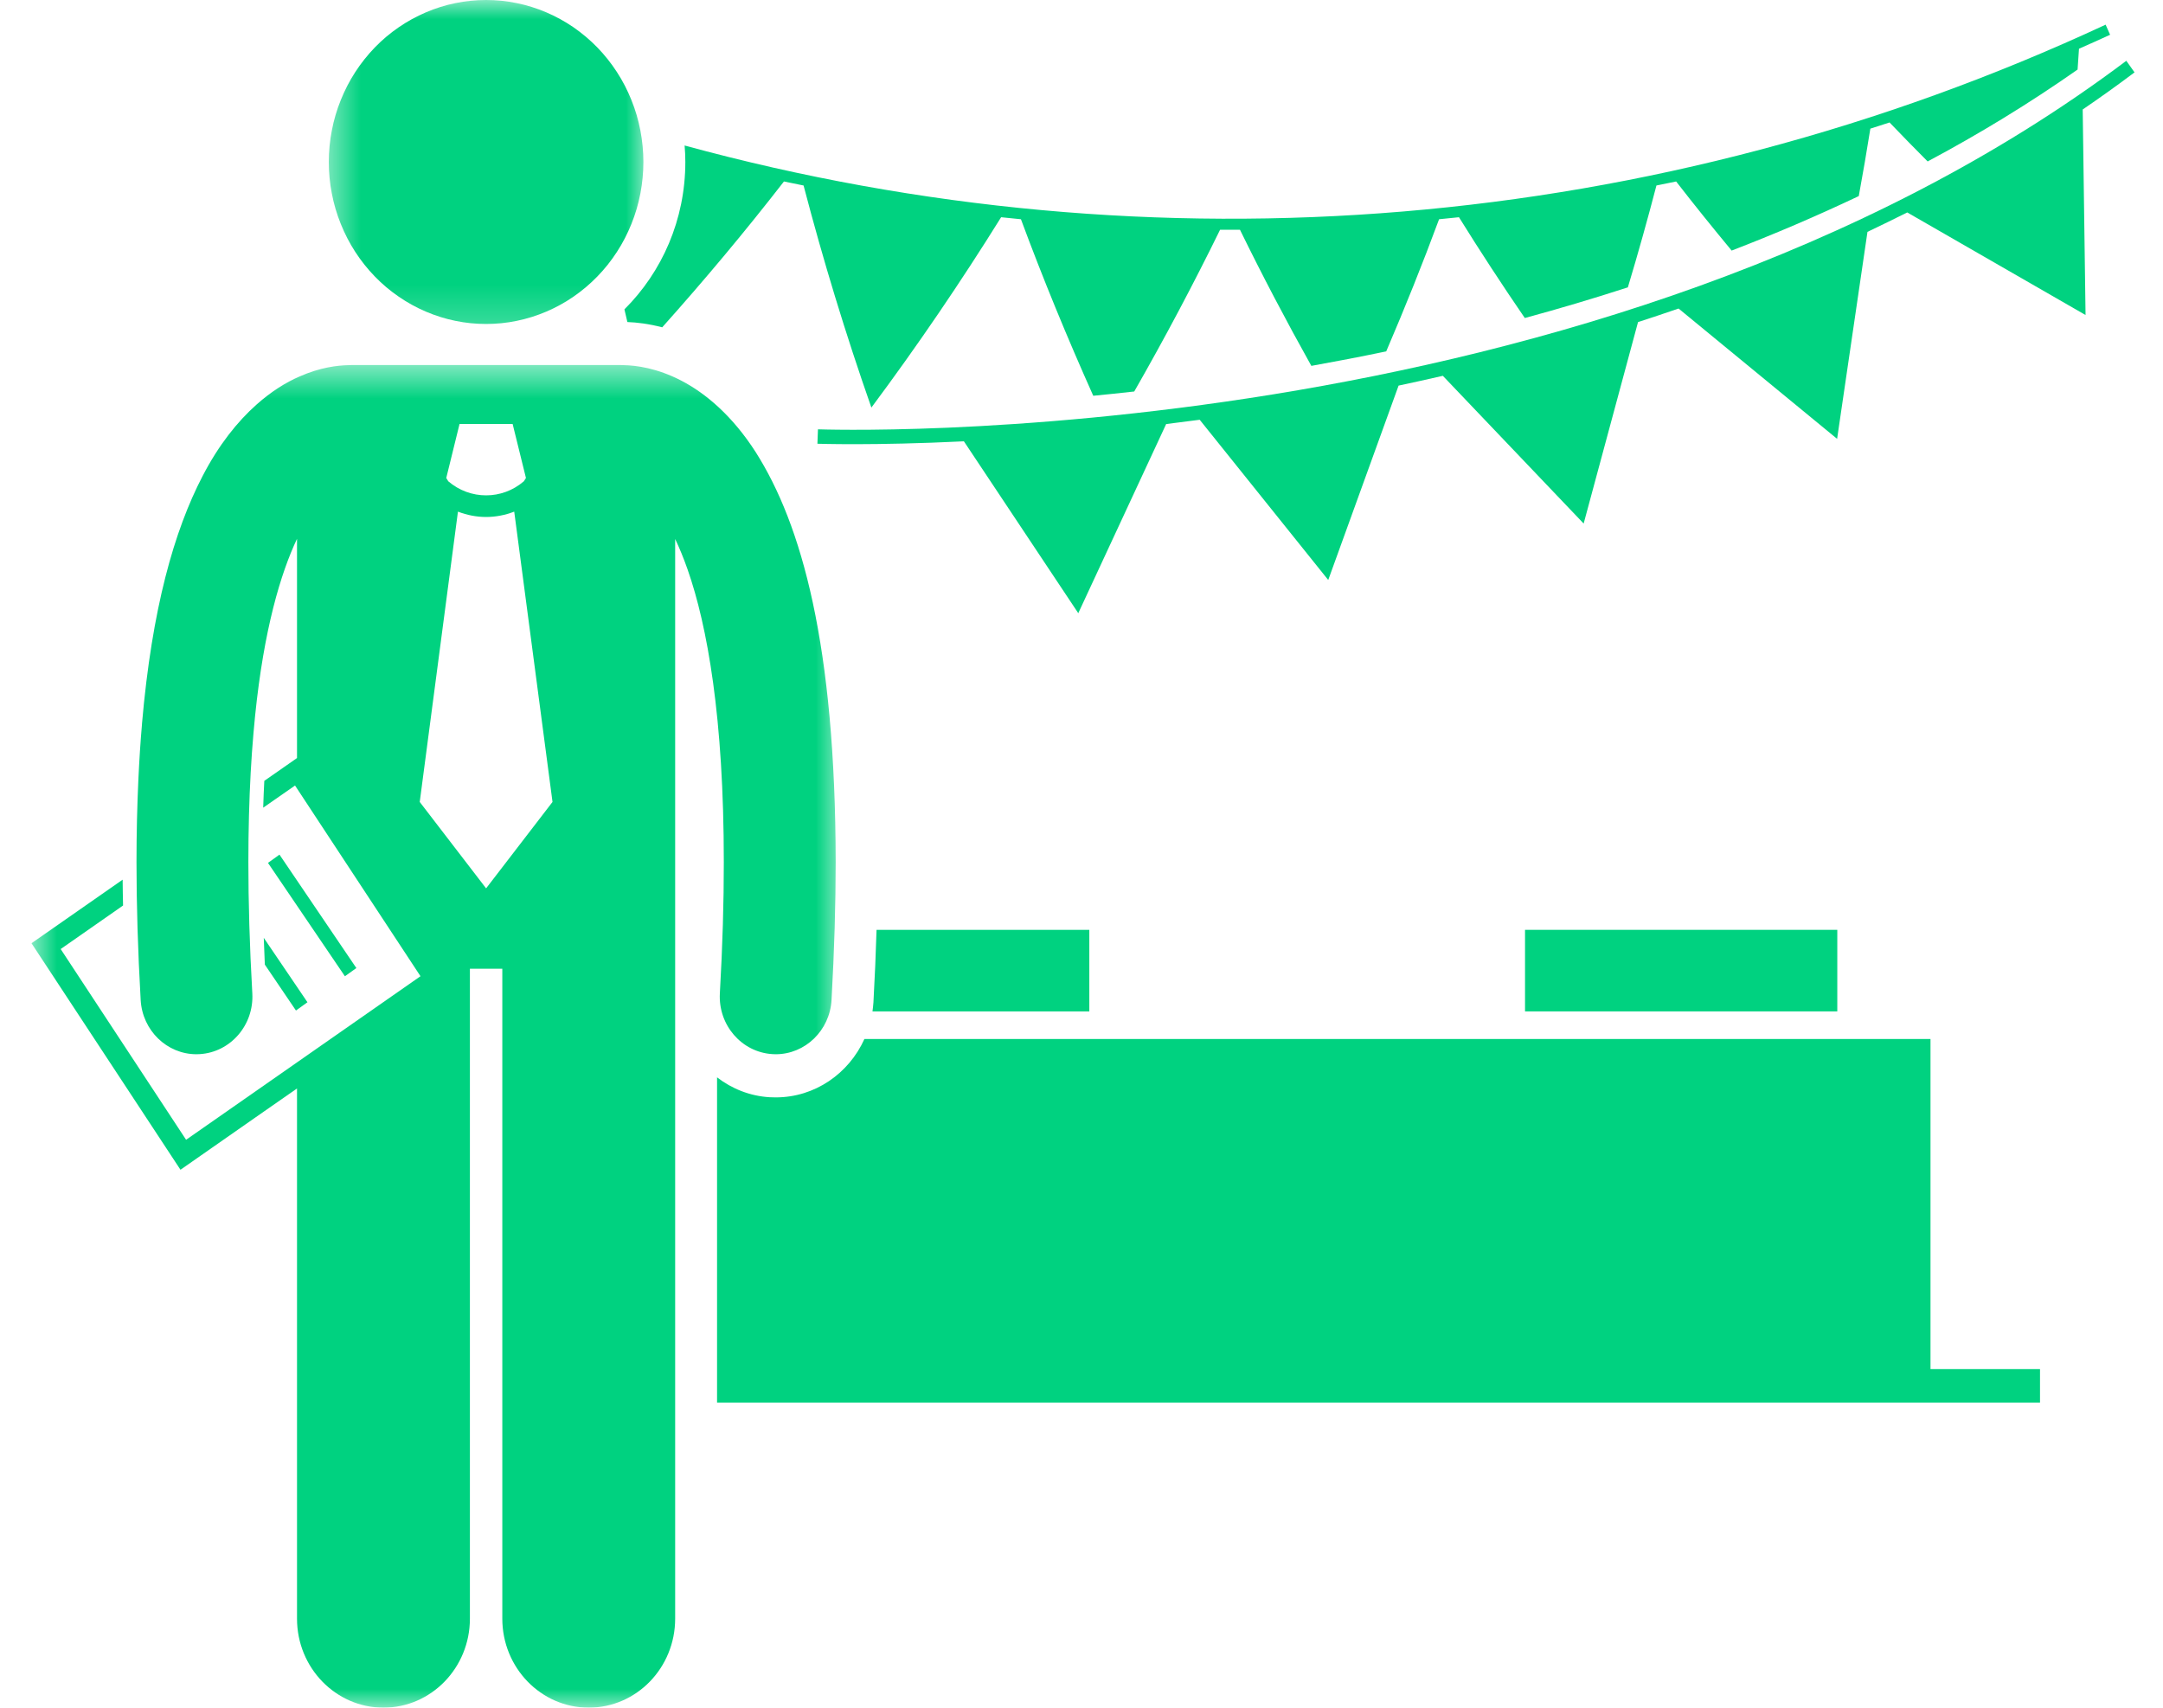 <svg width="57" height="45" viewBox="0 0 57 45" fill="none" xmlns="http://www.w3.org/2000/svg">
<path d="M22.992 26.651H28.706V24.502H23.099C23.081 25.12 23.053 25.76 23.017 26.416C23.011 26.496 23.002 26.574 22.992 26.651Z" fill="#00D280"/>
<path d="M20.442 28.917C20.39 28.917 20.337 28.916 20.283 28.913C19.763 28.882 19.287 28.69 18.896 28.389V36.96H53.759V36.075H50.873V27.379H22.779C22.368 28.29 21.473 28.917 20.442 28.917Z" fill="#00D280"/>
<path d="M18.06 4.267C18.06 5.792 17.444 7.168 16.455 8.152C16.481 8.263 16.507 8.374 16.533 8.486C16.782 8.495 17.095 8.532 17.451 8.625C18.572 7.372 19.643 6.09 20.659 4.782C20.831 4.819 21.004 4.851 21.176 4.888C21.688 6.845 22.282 8.797 22.963 10.74C24.182 9.103 25.321 7.428 26.382 5.724C26.555 5.743 26.729 5.759 26.904 5.777C27.483 7.338 28.12 8.889 28.81 10.429C29.16 10.395 29.519 10.358 29.89 10.316C30.694 8.911 31.448 7.49 32.152 6.054C32.327 6.056 32.501 6.056 32.676 6.054C33.266 7.26 33.894 8.456 34.557 9.641C35.192 9.527 35.851 9.401 36.53 9.259C37.026 8.103 37.492 6.943 37.923 5.777C38.099 5.759 38.274 5.743 38.447 5.724C39.003 6.618 39.582 7.504 40.182 8.38C41.072 8.139 41.98 7.87 42.898 7.572C43.167 6.679 43.417 5.784 43.651 4.888C43.824 4.853 43.997 4.819 44.17 4.782C44.646 5.396 45.135 6.002 45.633 6.603C46.75 6.173 47.87 5.695 48.983 5.167C49.092 4.574 49.194 3.982 49.288 3.39C49.456 3.337 49.626 3.283 49.794 3.227C50.125 3.573 50.459 3.914 50.798 4.254C52.15 3.533 53.474 2.727 54.749 1.833C54.762 1.65 54.775 1.466 54.786 1.284C55.06 1.162 55.334 1.043 55.606 0.916C55.567 0.828 55.528 0.739 55.488 0.65C43.65 6.155 30.418 7.214 18.041 3.834C18.053 3.978 18.06 4.122 18.06 4.267Z" fill="#00D280"/>
<path d="M33.573 10.388C30.13 10.947 27.124 11.178 24.98 11.27C22.835 11.361 21.558 11.312 21.555 11.313L21.541 11.693C21.545 11.692 23.003 11.746 25.401 11.629L28.415 16.158L30.731 11.174C31.022 11.138 31.316 11.101 31.615 11.061L35.002 15.283L36.856 10.161C37.241 10.079 37.63 9.993 38.022 9.903L41.733 13.796L43.166 8.487C43.522 8.372 43.878 8.253 44.234 8.13L48.412 11.564L49.212 6.11C49.562 5.943 49.911 5.773 50.26 5.598L54.959 8.301L54.884 2.885C55.346 2.57 55.801 2.245 56.25 1.907L56.033 1.602C49.079 6.835 40.456 9.269 33.573 10.388Z" fill="#00D280"/>
<mask id="mask0_4596_11934" style="mask-type:luminance" maskUnits="userSpaceOnUse" x="0" y="9" width="23" height="36">
<path d="M0.75 9.555H22.238V45H0.75V9.555Z" fill="white"/>
</mask>
<g mask="url(#mask0_4596_11934)">
<path d="M7.827 42.653C7.827 43.948 8.848 44.998 10.105 44.998C11.363 44.998 12.383 43.948 12.383 42.653V25.527H13.237V42.653C13.237 43.948 14.258 44.998 15.514 44.998C16.773 44.998 17.792 43.948 17.792 42.653V14.203C17.902 14.434 18.012 14.698 18.12 15.007C18.64 16.489 19.075 18.92 19.074 22.716C19.075 23.763 19.042 24.911 18.97 26.174C18.923 27.01 19.543 27.728 20.356 27.777C20.385 27.779 20.414 27.78 20.443 27.78C21.217 27.78 21.867 27.157 21.913 26.35C21.987 25.036 22.022 23.827 22.022 22.716C22.015 16.992 21.126 13.822 19.915 11.915C19.31 10.97 18.602 10.364 17.948 10.027C17.318 9.701 16.766 9.627 16.433 9.622C16.411 9.622 16.389 9.619 16.368 9.619H9.252C9.23 9.619 9.21 9.621 9.188 9.622C8.897 9.627 8.435 9.681 7.898 9.919C7.532 10.076 7.143 10.319 6.759 10.662C6.257 11.108 5.764 11.724 5.341 12.54C4.589 13.983 4.005 16.036 3.742 19.068C3.742 19.073 3.742 19.077 3.742 19.08C3.701 19.546 3.67 20.037 3.646 20.552C3.615 21.23 3.597 21.949 3.597 22.718C3.597 23.827 3.632 25.036 3.707 26.35C3.752 27.157 4.402 27.78 5.176 27.78C5.205 27.78 5.234 27.779 5.264 27.777C6.076 27.728 6.697 27.009 6.649 26.174C6.577 24.911 6.545 23.763 6.545 22.718C6.545 21.863 6.567 21.081 6.606 20.36C6.626 20.006 6.649 19.665 6.678 19.34C6.678 19.338 6.678 19.337 6.678 19.337C6.691 19.175 6.707 19.019 6.722 18.865C6.955 16.579 7.396 15.111 7.827 14.198V19.975L6.965 20.576C6.953 20.808 6.943 21.044 6.936 21.283L7.775 20.699L11.081 25.724L4.904 30.034L1.599 25.008L3.243 23.861C3.237 23.631 3.234 23.404 3.232 23.18L0.83 24.855L4.756 30.824L6.722 29.452L7.827 28.682V42.653ZM12.11 11.172H13.509L13.86 12.595L13.806 12.681C13.518 12.929 13.165 13.053 12.81 13.053C12.454 13.053 12.101 12.929 11.813 12.682L11.76 12.595L12.11 11.172ZM12.068 13.482C12.307 13.574 12.559 13.623 12.809 13.623H12.81C13.062 13.623 13.312 13.574 13.551 13.482L14.56 21.132L12.81 23.409L11.061 21.132L12.068 13.482Z" fill="#00D280"/>
</g>
<mask id="mask1_4596_11934" style="mask-type:luminance" maskUnits="userSpaceOnUse" x="8" y="0" width="10" height="9">
<path d="M8.53 0H17.052V8.795H8.53V0Z" fill="white"/>
</mask>
<g mask="url(#mask1_4596_11934)">
<path d="M16.955 4.269C16.955 4.55 16.927 4.827 16.875 5.101C16.822 5.376 16.744 5.643 16.639 5.902C16.535 6.161 16.408 6.407 16.256 6.64C16.105 6.873 15.933 7.089 15.741 7.286C15.548 7.485 15.338 7.662 15.113 7.817C14.887 7.973 14.646 8.105 14.396 8.212C14.144 8.319 13.885 8.4 13.617 8.455C13.351 8.51 13.082 8.537 12.81 8.537C12.538 8.537 12.267 8.51 12.001 8.455C11.733 8.4 11.474 8.319 11.224 8.212C10.972 8.105 10.733 7.973 10.507 7.817C10.28 7.662 10.07 7.485 9.878 7.286C9.687 7.089 9.515 6.873 9.363 6.64C9.212 6.407 9.085 6.161 8.981 5.902C8.876 5.643 8.797 5.376 8.745 5.101C8.691 4.827 8.665 4.55 8.665 4.269C8.665 3.989 8.691 3.711 8.745 3.436C8.797 3.161 8.876 2.894 8.981 2.635C9.085 2.376 9.212 2.13 9.363 1.897C9.515 1.664 9.687 1.448 9.878 1.25C10.07 1.052 10.28 0.875 10.507 0.719C10.733 0.564 10.972 0.432 11.224 0.325C11.474 0.218 11.733 0.136 12.001 0.082C12.267 0.027 12.538 0 12.81 0C13.082 0 13.351 0.027 13.617 0.082C13.885 0.136 14.144 0.218 14.396 0.325C14.646 0.432 14.887 0.564 15.113 0.719C15.338 0.875 15.548 1.052 15.741 1.25C15.933 1.448 16.105 1.664 16.256 1.897C16.408 2.13 16.535 2.376 16.639 2.635C16.744 2.894 16.822 3.161 16.875 3.436C16.927 3.711 16.955 3.989 16.955 4.269Z" fill="#00D280"/>
</g>
<path d="M7.062 22.738L7.365 22.52L9.391 25.509L9.089 25.725L7.062 22.738Z" fill="#00D280"/>
<path d="M6.951 24.713C6.96 24.946 6.969 25.18 6.979 25.418L7.799 26.628L8.102 26.41L6.951 24.713Z" fill="#00D280"/>
<path d="M40.188 24.502H48.417V26.651H40.188V24.502Z" fill="#00D280"/>
</svg>
